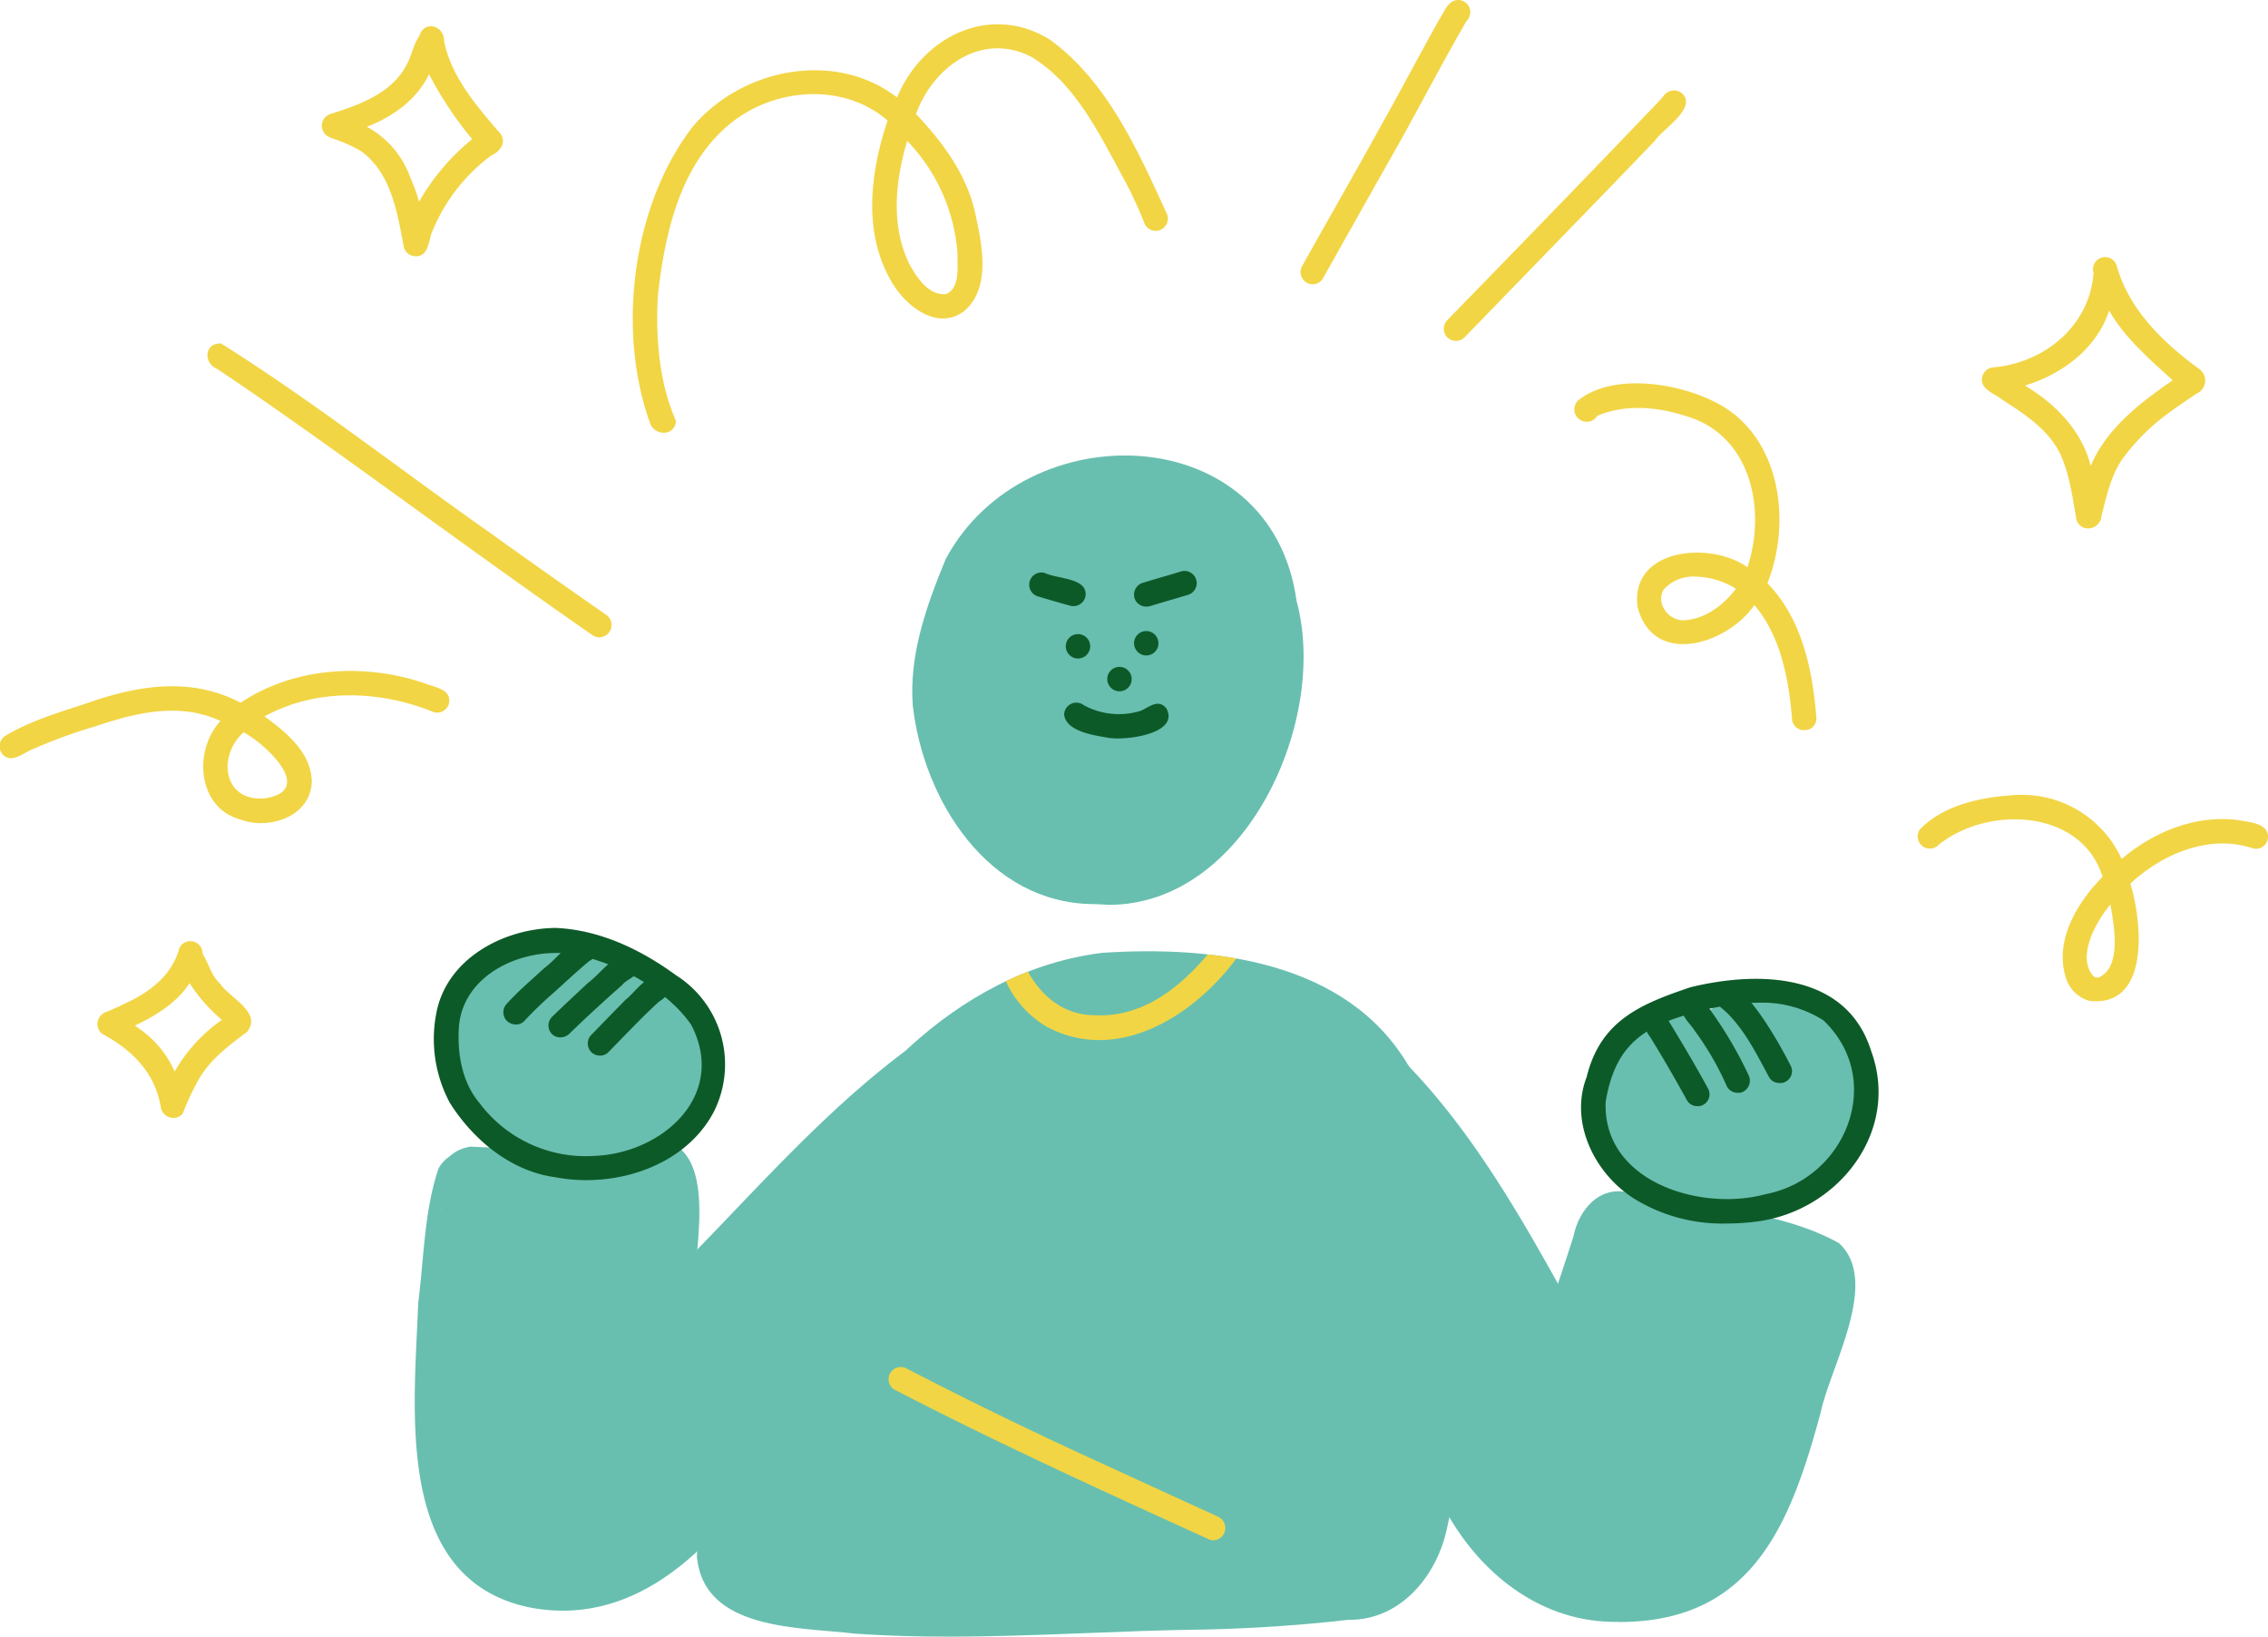 <svg xmlns="http://www.w3.org/2000/svg" viewBox="0 0 336.23 242.57"><defs><style>.cls-1{fill:#68bfaf;}.cls-2{fill:#f2d545;}.cls-3{fill:#0d5a29;}</style></defs><title>L9_12</title><g id="Layer_2" data-name="Layer 2"><g id="lesson_9" data-name="lesson 9"><g id="_13" data-name="13"><path class="cls-1" d="M162.06,134c-15.54-.13-25.16-15.36-26.74-29.44-.57-7.54,2.05-14.85,4.89-21.72,11.68-21.8,48.29-20.89,52,6.21,4.84,17.75-7.57,45.06-27.82,45.06C163.63,134.08,162.85,134,162.06,134Z"/><path class="cls-1" d="M126.8,242.13c-8.34-1-22.57-.42-23.49-11.52,1.29-16.83,4.79-33.62,12.1-48.93,9.43-19,25.85-37.7,48-40.46,16.43-1.08,36.24,1.17,45.4,16.73,11.61,20.38,10.68,46.22,5.72,68.5-1.49,7.13-6.94,13.76-14.7,13.63-6.94.8-13.92,1.26-20.9,1.43-12.77.14-25.53,1.06-38.29,1.06C136,242.57,131.4,242.45,126.8,242.13Zm63.27-86.72.26,0-.43-.2Z"/><path class="cls-1" d="M87.76,210c-4.16-4,.88-8.83,3.52-11.52,3.08-3.51,6.11-7.06,9.31-10.45,10.84-10.94,21-22.76,33.34-32.05,8.25-5.55,17-12,27-13.63,7.8.7,6.71,10.82-.81,11.2-16.69,6.41-29.83,19-41.87,31.85-5,5.14-10,10.2-14.6,15.4-3.47,3.11-7.24,10.74-12.1,10.74A5.86,5.86,0,0,1,87.76,210Z"/><path class="cls-1" d="M78.46,238.23C58.3,234,61.43,208.82,62,193.08c.86-6.6.87-13.54,3-19.86,2-3.85,8.08-3.34,9.69.64,1.12,4-1.13,8.37-1.13,12.55-1,12.23-3.08,25.51,1.3,37.26,10.11,12.2,24.41-3.8,30.39-12.79,2.34-3.54,4.61-7.12,6.68-10.83,3.6-6.07,12.85-.7,9.36,5.47-8.32,14.07-20,33.2-37.88,33.2A25.75,25.75,0,0,1,78.46,238.23ZM65.54,179.31a7,7,0,0,1-.65-1,7.85,7.85,0,0,0,.57.92h0Z"/><path class="cls-1" d="M78.68,229.11a7.58,7.58,0,0,1-5-4.51c-7.8-.43-8.19-9.92-8.46-15.91.14-8.81-1.18-20.62,6.6-26.61a6,6,0,0,1-.19-1.27c-7.19.85-9.17-9.66-1.87-10.87a118.72,118.72,0,0,0,21.09-.62c18.08-4.84,11.79,15.26,11.7,25.93,5.64-6.7,17.87-12.28,17.38,1.38C118.64,203,112.42,207,108.57,212c-7.28,8.38-17,17.15-28.58,17.15Z"/><path class="cls-1" d="M226.1,203.91c-8-14.77-16.16-30.15-28.54-41.79-3.55-3.66-8.46-5.57-12.17-8.89-4.08-5.18,3.68-12,8.22-7.22,19,10.75,30,30.87,40.2,49.4,4.6,5.73,1.4,11.23-2.8,11.23A6.36,6.36,0,0,1,226.1,203.91Z"/><path class="cls-1" d="M239.74,240.38h-.32c-15.27,0-26.56-13.72-29.2-27.89-1.25-5.69-2-11.47-2.78-17.24a5.44,5.44,0,0,1,4.44-6.07c-.22-5.36,7.58-7.49,10.1-2.75,1.54,2.89,2.09,6.25,2.9,9.4a9.09,9.09,0,0,1,2.33,3c.2.37.39.74.58,1.11,1.78-5.59,3.7-11.12,5.48-16.71.75-3.7,3.57-7.3,7.74-6.57,10.43,2.55,22.07,2.32,31.59,7.57,6.23,5.62-1.2,18.18-2.67,25.06-4.48,16.56-10.09,31.11-29.87,31.11Z"/><path class="cls-1" d="M84,171.85c-3.14-.5-5.89-2.45-8.75-3.75A11.26,11.26,0,0,1,68.32,161c-3.95-11.86,5.19-26.4,18.46-19.14,10.36-1.52,22.19,13.12,15.85,22.5-1.75,3.32-5.09,8.24-9.32,5.52a15.57,15.57,0,0,1-7.79,2C85,171.92,84.48,171.9,84,171.85Z"/><path class="cls-1" d="M256.22,178.34c-4.3,1.31-9.35.35-12.13-3.38-6.23.22-8.36-7.17-7.36-12.22.63-6.5,9.16-13.94,15.74-12.22a10.66,10.66,0,0,1,7-2.73,14.37,14.37,0,0,1,7.08,1.63h0c5.17-.87,8.69,3.82,9.23,8.52a12.12,12.12,0,0,1,.17,10.1c-1.16,4.28-9.76,12.68-15.6,12.68A4.46,4.46,0,0,1,256.22,178.34Z"/><path class="cls-2" d="M155.11,152.14a15.19,15.19,0,0,1-6-6.71c1.07-.51,2.17-1,3.29-1.42,2,3.66,5.33,6.4,9.73,6.45,7.06.42,12.54-3.85,16.93-9h0q2.13.22,4.23.6c-4.79,6.46-12.39,12.09-20.32,12.09A16.39,16.39,0,0,1,155.11,152.14Z"/><path class="cls-2" d="M179.18,228.13c-15.67-7.13-31.35-14.28-46.65-22.21a1.81,1.81,0,0,1,1.82-3.12c9,4.66,17.89,9,27.07,13.21q9.59,4.41,19.17,8.79a1.83,1.83,0,0,1-.67,3.49A1.9,1.9,0,0,1,179.18,228.13Z"/><path class="cls-3" d="M158.68,89.78q-2.4-.66-4.79-1.38a1.81,1.81,0,0,1,1-3.48c1.83.92,6.63.69,6,3.6a1.84,1.84,0,0,1-1.76,1.32A1.76,1.76,0,0,1,158.68,89.78Z"/><path class="cls-3" d="M168.25,88.81a1.83,1.83,0,0,1,1-2.37c1.93-.62,3.91-1.14,5.85-1.75a1.8,1.8,0,0,1,1,3.48c-1.84.55-3.69,1.08-5.52,1.64h0a2,2,0,0,1-.59.09A1.79,1.79,0,0,1,168.25,88.81Z"/><path class="cls-3" d="M170.51,89.81l-.07,0Z"/><path class="cls-3" d="M170.44,89.83h0Z"/><path class="cls-3" d="M158,95.79a1.81,1.81,0,1,1,1.8,1.81A1.82,1.82,0,0,1,158,95.79Z"/><path class="cls-3" d="M168.12,95.34a1.81,1.81,0,1,1,1.8,1.81A1.83,1.83,0,0,1,168.12,95.34Z"/><path class="cls-3" d="M164.15,100.65a1.81,1.81,0,1,1,1.8,1.81A1.82,1.82,0,0,1,164.15,100.65Z"/><path class="cls-3" d="M164.44,109.37c-2.06-.35-6.38-.91-6.68-3.44a1.81,1.81,0,0,1,2.92-1.41,10.86,10.86,0,0,0,8.46.82c1.26-.56,2.58-1.82,3.77-.35,1.77,3.28-4.06,4.46-7.22,4.46A8.43,8.43,0,0,1,164.44,109.37Z"/><path class="cls-3" d="M82.39,174.49c-6.63-.87-12.23-5.53-15.71-11.05a20,20,0,0,1-2-13.25c1.52-8.13,10-12.59,17.7-12.66,6.51.28,12.61,3.19,17.82,7a15.64,15.64,0,0,1,5.67,20.16c-3.53,6.83-11.38,10.22-18.92,10.22A24,24,0,0,1,82.39,174.49ZM68,152.91c-.14,3.69.64,7.68,3.07,10.55a19.66,19.66,0,0,0,17,7.86c10.15-.37,19.81-9,14.4-19.43-3.72-5.43-11.85-9.71-18.3-10.56a16.18,16.18,0,0,0-1.71-.09C75.55,141.24,68.11,145.41,68,152.91Z"/><path class="cls-3" d="M75.14,151.31a1.83,1.83,0,0,1,0-2.55c1.7-1.89,3.66-3.53,5.52-5.25,1.89-1.4,3.64-4,6-4.56a1.83,1.83,0,0,1,1.81,1.81,1.86,1.86,0,0,1-1.05,1.64c-1.85,1.5-3.57,3.15-5.35,4.74a56.83,56.83,0,0,0-4.33,4.17,1.62,1.62,0,0,1-1.23.53A1.93,1.93,0,0,1,75.14,151.31Z"/><path class="cls-3" d="M81.83,153.27a1.82,1.82,0,0,1,0-2.55c1.73-1.69,3.51-3.33,5.29-5,1.93-1.43,3.49-3.94,5.94-4.4a1.82,1.82,0,0,1,1.8,1.81c0,1.55-1.84,1.86-2.65,2.88-2.65,2.35-5.28,4.74-7.82,7.22a1.85,1.85,0,0,1-1.29.52A1.79,1.79,0,0,1,81.83,153.27Z"/><path class="cls-3" d="M87.66,155.93a1.82,1.82,0,0,1,0-2.55c1.7-1.74,3.39-3.5,5.11-5.23,1.49-1.19,2.75-3.39,4.81-3.44a1.85,1.85,0,0,1,1.58,1.82c0,1.19-1.1,1.56-1.82,2.25-2.47,2.29-4.77,4.75-7.13,7.15a1.76,1.76,0,0,1-1.27.53A1.8,1.8,0,0,1,87.66,155.93Z"/><path class="cls-3" d="M242.22,177.63c-5.83-3.7-9.59-11.3-7-18,2.05-8.38,8-10.82,15.4-13.31,10-2.44,23.12-2.23,26.77,9.43,4.21,11.46-4.17,22.8-15.48,25.05-.47.1-.94.18-1.42.24a34.54,34.54,0,0,1-4.58.3A24.87,24.87,0,0,1,242.22,177.63Zm12.18-28.32c-1.37.27-2.72.6-4,1-7.43,2.07-11.07,5.24-12.36,13-.48,11.84,14.06,16.3,23.67,13.69,12-2.28,17.84-17,8.6-25.78a16.92,16.92,0,0,0-9.56-2.61A32.13,32.13,0,0,0,254.4,149.31Z"/><path class="cls-3" d="M262.24,159.61c-1.8-3.34-3.51-6.83-6.24-9.52-1.21-1.14-3.33-2.37-1.64-4.14,3.39-2.66,9.84,9.49,11.11,12a1.77,1.77,0,0,1-1.33,2.56,1.42,1.42,0,0,1-.36,0A1.71,1.71,0,0,1,262.24,159.61Z"/><path class="cls-3" d="M256,161a42.74,42.74,0,0,0-4.72-8.18c-.67-1.13-2.1-2.11-1.85-3.56a1.83,1.83,0,0,1,3.29-.69,59.85,59.85,0,0,1,6.52,10.81,1.84,1.84,0,0,1-.81,2.42,1.79,1.79,0,0,1-.44.16,2,2,0,0,1-.35,0A1.77,1.77,0,0,1,256,161Z"/><path class="cls-3" d="M250.05,163c-1.8-3.25-3.42-6.07-5.3-9.12-1-1.45-2.55-4,0-4.75,1.13-.27,1.91.67,2.28,1.61,2.14,3.5,4.23,7,6.21,10.64a1.77,1.77,0,0,1-1.32,2.56,1.55,1.55,0,0,1-.37,0A1.71,1.71,0,0,1,250.05,163Z"/><path class="cls-2" d="M87.76,94.09C74.54,84.91,61.58,75.36,48.49,66c-5.41-3.85-10.89-7.72-16.3-11.32-2.12-.91-1.87-3.9.59-3.77C46.62,59.61,59.61,69.82,73,79.22q8.45,6.06,17,12a1.83,1.83,0,0,1-1.13,3.24A1.78,1.78,0,0,1,87.76,94.09Z"/><path class="cls-2" d="M96.41,62.82c-5-13.68-2.73-32.35,6.25-44,7.23-8.65,21.09-11.49,30.33-4.38,3.73-9,13.75-14,22.55-8.63,8.57,6.1,13.25,16.7,17.5,26a1.81,1.81,0,0,1-3.33,1.4,65.08,65.08,0,0,0-2.94-6.41s0,0,0,0a1.17,1.17,0,0,0,.05.11c-3.66-6.66-7.21-14.4-13.88-18.46-7.34-3.81-14.57,1.39-17.14,8.44,4,4.24,7.62,9.11,8.82,14.92,1,4.56,2.32,11-1.77,14.37-4.2,3-9.06-1.21-11-5-3.92-7.18-2.75-15.85-.27-23.32-6.86-5.92-17.57-4.77-24.05,1.09-6.9,6.15-9,16-10,24.82-.34,6.27.16,12.86,2.67,18.58a1.75,1.75,0,0,1-1.8,1.79A2.14,2.14,0,0,1,96.41,62.82Zm38.36-23.77c1.09,2,2.86,4.78,5.46,4.54,2.15-.89,1.67-4.05,1.72-6a26.83,26.83,0,0,0-7.46-16.71C132.72,26.9,132.05,33.34,134.77,39.05Z"/><path class="cls-2" d="M193.7,41.89a1.83,1.83,0,0,1-.65-2.47c3.95-7.07,8-14.1,11.89-21.17,2.88-5.13,5.6-10.33,8.48-15.45.68-1,1.16-2.58,2.54-2.79a1.83,1.83,0,0,1,2,1.54,2,2,0,0,1-.57,1.6c-4.07,7-7.69,14.17-11.72,21.15-3.17,5.65-6.37,11.29-9.53,16.94a1.77,1.77,0,0,1-1.57.89A1.81,1.81,0,0,1,193.7,41.89Z"/><path class="cls-2" d="M214.56,50a1.83,1.83,0,0,1,0-2.55Q223.3,38.49,232,29.5c3.67-3.81,7.36-7.61,11-11.43,1.19-1.25,2.42-2.48,3.56-3.76a1.89,1.89,0,0,1,2.72-.54c2.5,2.14-2.72,5.29-3.92,7.06Q239.51,26.94,233.61,33q-8.24,8.5-16.49,17a1.79,1.79,0,0,1-1.27.52A1.81,1.81,0,0,1,214.56,50Z"/><path class="cls-2" d="M265.66,106.42c-.49-5.86-1.69-12.15-5.57-16.75-4,5.84-15,9.3-17.32.28-1.15-8.72,10.87-9.8,16.29-5.87,2.82-8.55.55-19.47-8.94-22.36-4.37-1.42-9.08-1.88-13.32-.09a1.84,1.84,0,1,1-2.91-2.22c5.1-4.2,14.77-2.67,20.3.15,9.74,4.79,11.52,17.58,7.83,26.89,5.12,5.23,6.73,12.89,7.26,20a1.71,1.71,0,0,1-1.8,1.76A1.75,1.75,0,0,1,265.66,106.42Zm-19-19.09c-1.32,2.21.91,4.94,3.33,4.57,3-.29,5.58-2.29,7.36-4.64a11.84,11.84,0,0,0-6-1.8A5.94,5.94,0,0,0,246.68,87.33Z"/><path class="cls-2" d="M307.78,76.72c-.57-3.26-1-6.56-2.41-9.56-1.81-3.59-5.26-5.81-8.54-7.92-.94-.78-2.3-1.16-2.88-2.28a1.83,1.83,0,0,1,1.42-2.5c7.65-.61,14.41-6.11,15-14a1.8,1.8,0,0,1,3.43-1.1c1.78,6.54,7,11.53,12.33,15.4a2.11,2.11,0,0,1-.53,3.6c-1.47,1-2.66,1.8-4.05,2.81a31.33,31.33,0,0,0-7,7c-1.65,2.47-2.27,5.44-3,8.27a2,2,0,0,1-2,1.88A1.76,1.76,0,0,1,307.78,76.72Zm-7.56-19.58.31.21c4.37,2.68,8.15,6.62,9.41,11.71,2.34-5.54,7.34-9.38,12.16-12.7-3.43-3.12-7.1-6.27-9.43-10.33C310.88,51.64,305.68,55.48,300.22,57.14Z"/><path class="cls-2" d="M59.83,36.44c-.92-5-1.9-10.81-6.25-14a19.86,19.86,0,0,0-3.29-1.57c-.83-.34-1.92-.5-2.37-1.37A1.83,1.83,0,0,1,49,16.89c4.26-1.34,9.08-3.05,11.26-7.26.77-1.36,1-3,1.9-4.28.69-2.39,3.7-1.62,3.68.73,1,5.14,4.61,9.38,7.94,13.27,1.49,1.36.65,3-1,3.73a26.49,26.49,0,0,0-8.67,11.17c-.46,1-.45,2.33-1.21,3.22a1.65,1.65,0,0,1-1.22.52A1.83,1.83,0,0,1,59.83,36.44ZM54.39,18.79a13.77,13.77,0,0,1,6.39,7.39c.2.45.38.91.57,1.38a20.82,20.82,0,0,1,.77,2.35A33.16,33.16,0,0,1,70,20.62,53.69,53.69,0,0,1,63.6,11C61.78,14.81,58.21,17.31,54.39,18.79Z"/><path class="cls-2" d="M309.83,148.36a5.1,5.1,0,0,1-3.6-3.55c-1.67-5.5,1.75-11.06,5.48-14.87-3.18-10.08-16.95-10.56-24.24-4.79a1.81,1.81,0,0,1-2.86-2.21c3.57-3.68,9.14-4.8,14.08-5.1a16.23,16.23,0,0,1,15.84,9.47c4.72-4,10.91-6.54,17.14-5.78,1.7.33,5,.44,4.51,2.94a1.8,1.8,0,0,1-2.22,1.26c-6.45-2.16-13.42.85-18.14,5.24,1.7,5.46,2.88,17.43-5.1,17.43C310.43,148.4,310.13,148.39,309.83,148.36Zm.61-3.59a1.82,1.82,0,0,0,.65.12c3.55-1.55,2.28-7.77,1.78-10.84C310.75,136.55,307.72,141.92,310.44,144.77Z"/><path class="cls-2" d="M35.69,121.48c-6.44-1.72-7.07-10.24-3-14.62-6-2.8-12.46-1.26-18.45.76a76.29,76.29,0,0,0-10.06,3.72c-1.23.72-3,1.82-4,.17A1.82,1.82,0,0,1,.89,109c3.63-2.15,7.71-3.37,11.69-4.67,7.64-2.72,15.57-4.11,23.09-.18,8-5.32,18.39-5.92,27.36-2.85,1.47.57,4,.89,3.52,3a1.81,1.81,0,0,1-2.22,1.26c-8-3.27-17.41-3.61-25.11.62,3.22,2.36,7,5.41,7,9.78C46,120,42.25,122,38.63,122A9,9,0,0,1,35.69,121.48Zm3.59-3.16c7.57-1.16.11-8-3.16-9.79C32.17,112.07,33.09,118.88,39.28,118.32Z"/><path class="cls-2" d="M23.86,164.22c-.82-5.18-4.25-8.61-8.73-11A1.88,1.88,0,0,1,15.7,150c.94-.37,1.93-.81,2.81-1.26,3.64-1.65,7-4.17,8.06-8.18a1.81,1.81,0,0,1,3.46.79c.92,1.44,1.27,3.24,2.61,4.45,1.38,2.09,6.28,4.25,4,7.12-2.52,1.92-5.09,3.79-6.83,6.48A34.65,34.65,0,0,0,27.12,165a1.71,1.71,0,0,1-1.4.69A1.91,1.91,0,0,1,23.86,164.22ZM20,152l.78.57a15,15,0,0,1,5.11,6.24,23.89,23.89,0,0,1,7-7.65,24.82,24.82,0,0,1-4.79-5.44C26.18,148.67,23.09,150.53,20,152Z"/></g></g></g></svg>